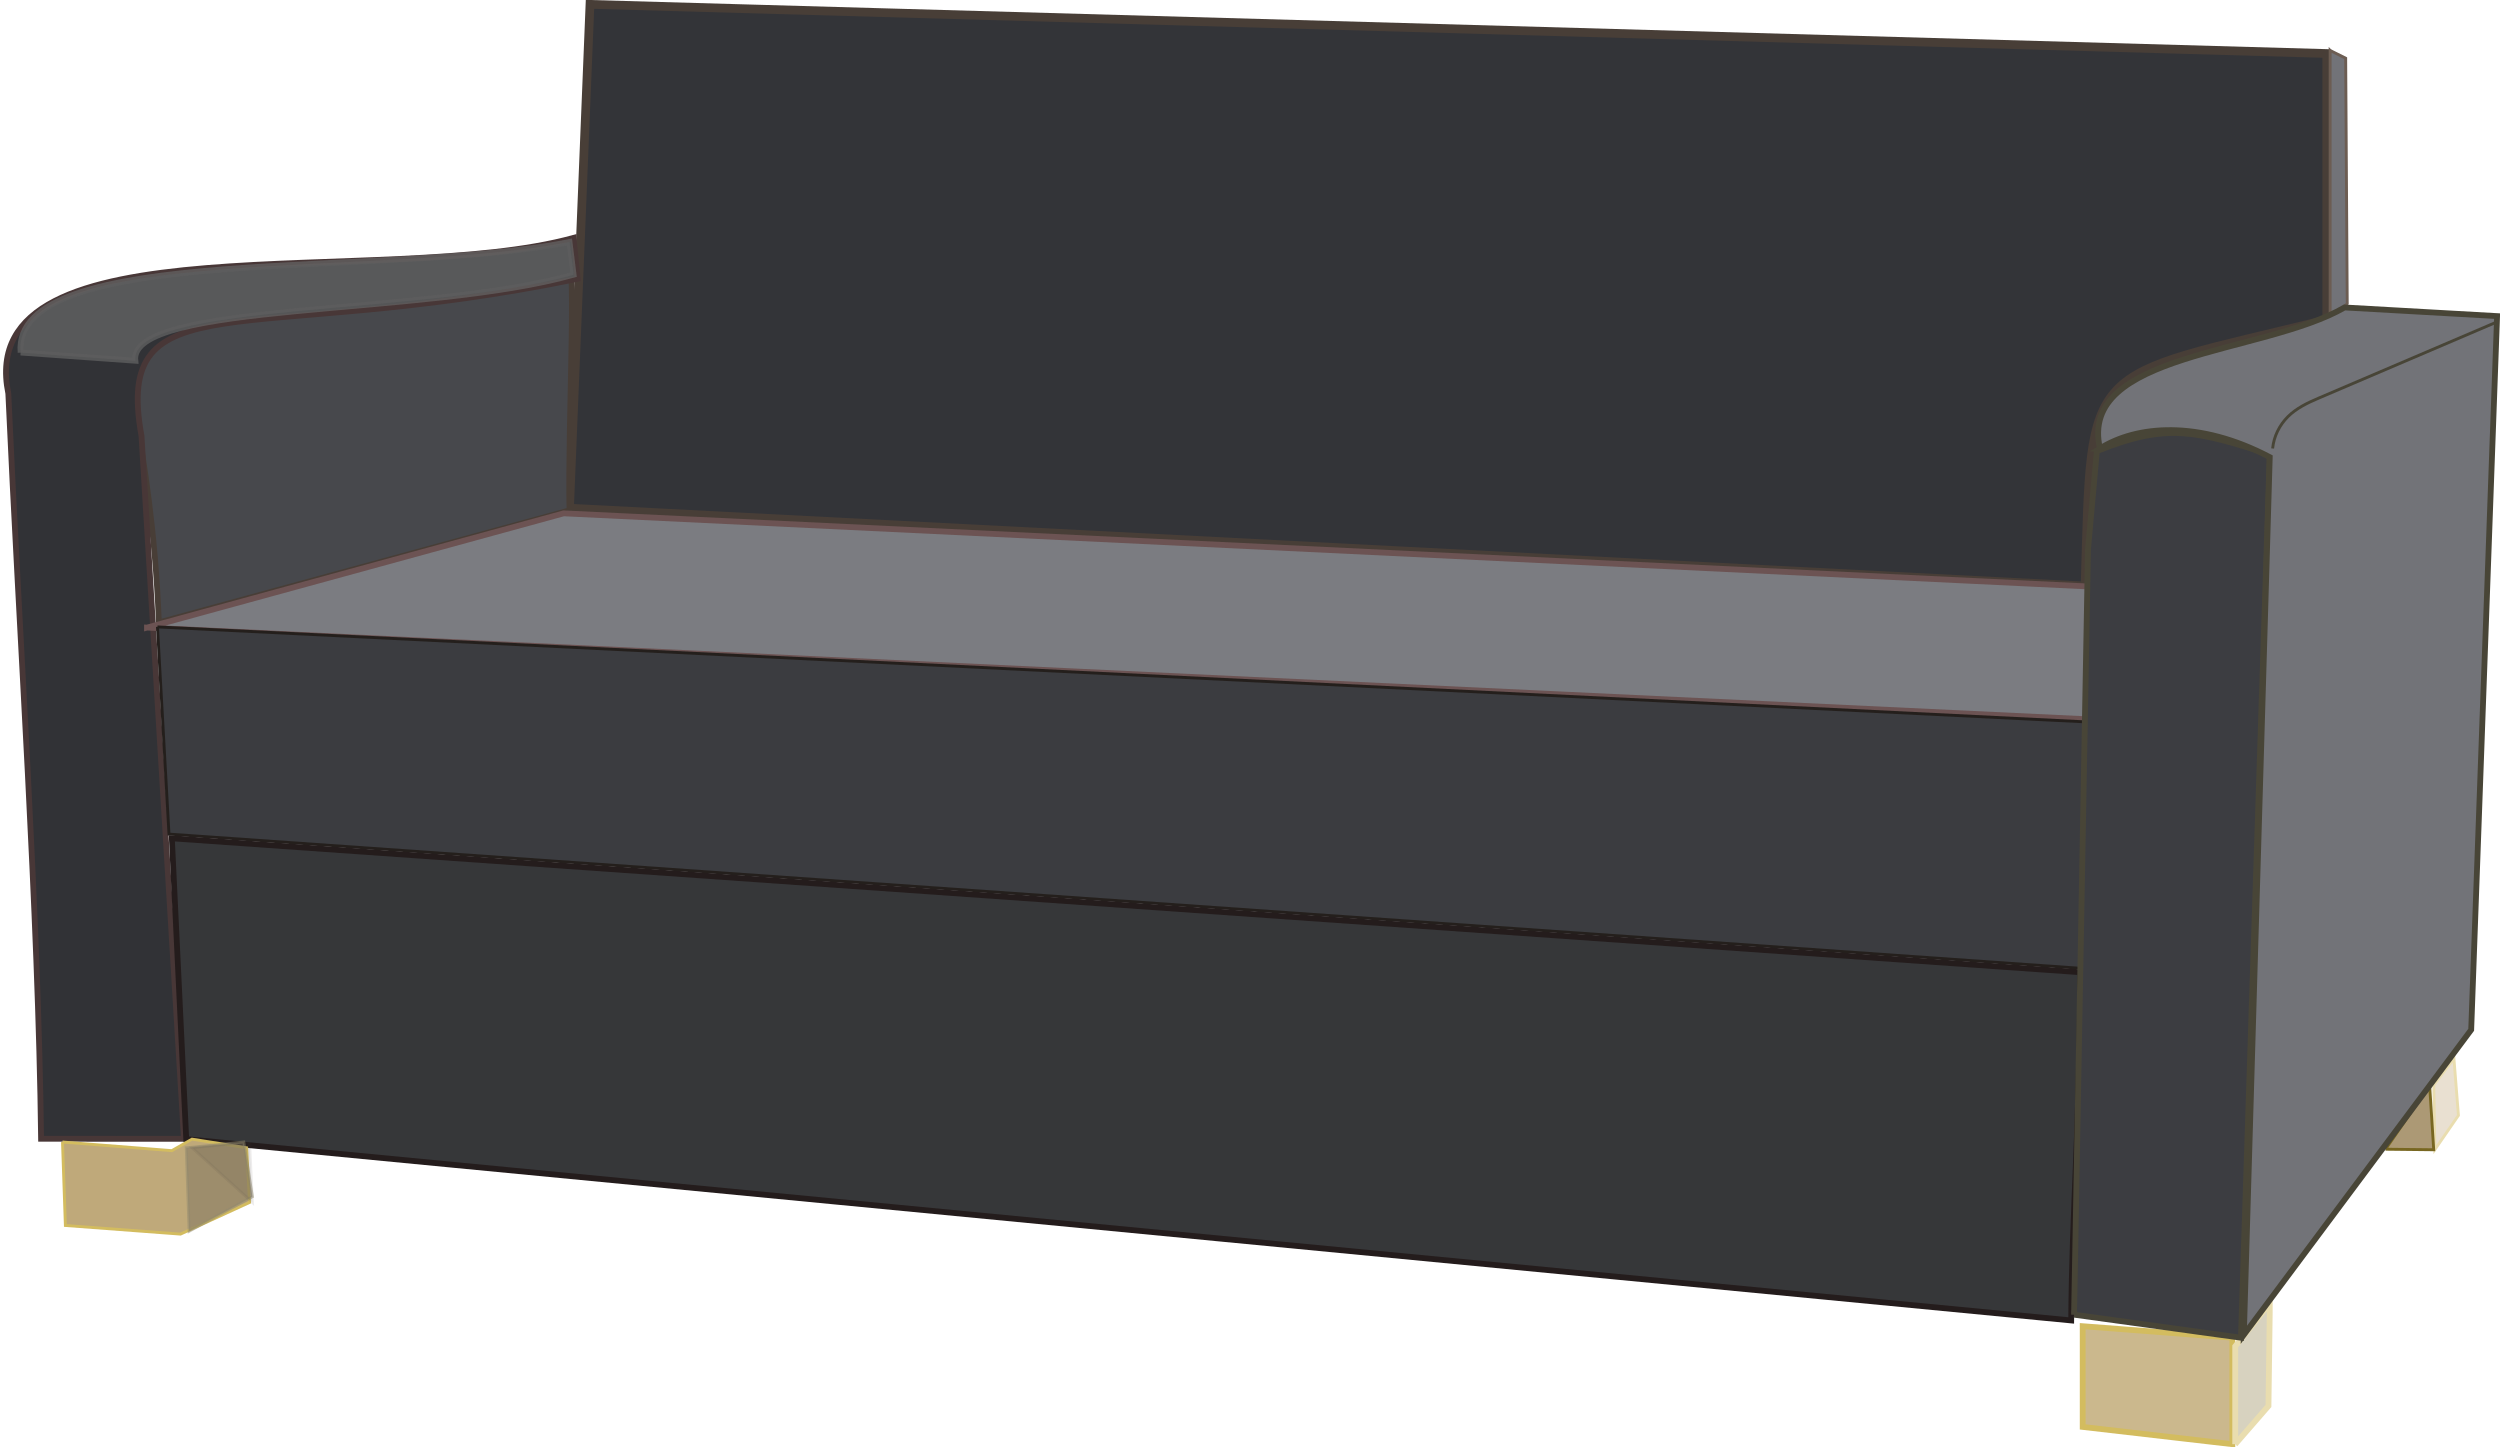 <?xml version="1.0" encoding="UTF-8" standalone="no"?>
<!-- Created with Inkscape (http://www.inkscape.org/) -->

<svg
   xmlns:dc="http://purl.org/dc/elements/1.1/"
   xmlns:cc="http://creativecommons.org/ns#"
   xmlns:rdf="http://www.w3.org/1999/02/22-rdf-syntax-ns#"
   xmlns:svg="http://www.w3.org/2000/svg"
   xmlns="http://www.w3.org/2000/svg"
   xmlns:sodipodi="http://sodipodi.sourceforge.net/DTD/sodipodi-0.dtd"
   xmlns:inkscape="http://www.inkscape.org/namespaces/inkscape"
   width="860.127"
   height="497.874"
   id="svg2"
   version="1.1"
   inkscape:version="0.47 r22583"
   sodipodi:docname="sofa03.svg">
  <defs
     id="defs4">
    <inkscape:path-effect
       effect="spiro"
       id="path-effect3718"
       is_visible="true" />
    <inkscape:perspective
       sodipodi:type="inkscape:persp3d"
       inkscape:vp_x="0 : 526.18109 : 1"
       inkscape:vp_y="0 : 1000 : 0"
       inkscape:vp_z="744.09448 : 526.18109 : 1"
       inkscape:persp3d-origin="372.04724 : 350.78739 : 1"
       id="perspective10" />
    <inkscape:perspective
       id="perspective2824"
       inkscape:persp3d-origin="0.5 : 0.33333333 : 1"
       inkscape:vp_z="1 : 0.5 : 1"
       inkscape:vp_y="0 : 1000 : 0"
       inkscape:vp_x="0 : 0.5 : 1"
       sodipodi:type="inkscape:persp3d" />
    <filter
       inkscape:collect="always"
       id="filter3646"
       x="-0.032"
       width="1.063"
       y="-0.148"
       height="1.295"
       color-interpolation-filters="sRGB">
      <feGaussianBlur
         inkscape:collect="always"
         stdDeviation="2.513"
         id="feGaussianBlur3648" />
    </filter>
    <filter
       inkscape:collect="always"
       id="filter3704"
       color-interpolation-filters="sRGB">
      <feGaussianBlur
         inkscape:collect="always"
         stdDeviation="0.497"
         id="feGaussianBlur3706" />
    </filter>
  </defs>
  <sodipodi:namedview
     id="base"
     pagecolor="#ffffff"
     bordercolor="#666666"
     borderopacity="1.0"
     inkscape:pageopacity="0.0"
     inkscape:pageshadow="2"
     inkscape:zoom="0.30865591"
     inkscape:cx="729.60576"
     inkscape:cy="444.35987"
     inkscape:document-units="px"
     inkscape:current-layer="layer1"
     showgrid="false"
     inkscape:window-width="1218"
     inkscape:window-height="746"
     inkscape:window-x="-8"
     inkscape:window-y="-8"
     inkscape:window-maximized="1" />
  <g
     inkscape:label="Layer 1"
     inkscape:groupmode="layer"
     id="layer1"
     transform="translate(88.83,-284.201)">
    <g
       id="g3728">
      <path
         id="path3708"
         d="m 627.723,740.481 0,34.653 51.485,5.941 0,-36.634 -51.485,-3.96 z"
         style="fill:#cbb88d;fill-opacity:1;stroke:#d3bc5f;stroke-width:2;stroke-linecap:butt;stroke-linejoin:miter;stroke-miterlimit:4;stroke-opacity:1;stroke-dasharray:none" />
      <path
         sodipodi:nodetypes="cccccc"
         id="path2830"
         d="m 107.107,459.045 7.047,-173.344 597.545,16.912 0,91.605 c -84.088,20.67 -80.8,13.153 -83.149,91.605 L 107.107,459.045 z"
         style="fill:#333438;fill-opacity:1;stroke:#483e37;stroke-width:3;stroke-linecap:butt;stroke-linejoin:miter;stroke-miterlimit:4;stroke-opacity:1;stroke-dasharray:none" />
      <path
         sodipodi:nodetypes="cccc"
         id="path3604"
         d="M 105.698,378.715 C -87.847,412.069 -39.331,366.354 -34.164,498.359 L 107.107,459.774 c -0.715,-29.553 3.119,-99.395 -1.409,-81.059 z"
         style="fill:#47484c;fill-opacity:1;stroke:#483e37;stroke-width:2;stroke-linecap:butt;stroke-linejoin:miter;stroke-miterlimit:4;stroke-opacity:1;stroke-dasharray:none" />
      <path
         sodipodi:nodetypes="ccccccc"
         id="path3606"
         d="m 108.516,366.031 c -64.828,17.851 -207.168,-7.986 -194.484,53.554 3.758,83.619 10.335,178.43 11.274,256.412 l 49.159,0.021 -14.607,-241.805 c -9.865,-54.493 35.914,-30.6 150.067,-54.088 l -1.409,-14.093 z"
         style="fill:#313236;fill-opacity:1;stroke:#483737;stroke-width:2;stroke-linecap:butt;stroke-linejoin:miter;stroke-miterlimit:4;stroke-opacity:1;stroke-dasharray:none" />
      <path
         sodipodi:nodetypes="ccccc"
         id="path3608"
         d="m -81.74,405.492 39.461,2.819 c -2.366,-20.391 99.778,-15.219 150.795,-29.595 l -1.409,-11.274 c -62.949,12.684 -192.063,-0.196 -188.847,38.051 z"
         style="opacity:0.836;fill:#696969;fill-opacity:1;stroke:#666666;stroke-width:2;stroke-linecap:butt;stroke-linejoin:miter;stroke-miterlimit:4;stroke-opacity:1;stroke-dasharray:none;filter:url(#filter3646)" />
      <path
         sodipodi:nodetypes="ccccc"
         id="path3650"
         d="m -38.253,500.123 143.345,-39.306 525.601,25.208 c -2.97,20.132 5.108,-11.142 -1.823,45.623 L -38.253,500.123 z"
         style="fill:#7b7c81;fill-opacity:1;stroke:#6c5353;stroke-width:2;stroke-linecap:butt;stroke-linejoin:miter;stroke-miterlimit:4;stroke-opacity:1;stroke-dasharray:none" />
      <path
         sodipodi:nodetypes="ccccc"
         id="path3676"
         d="m -34.653,499.887 3.96,71.287 657.504,46.158 1.902,-84.771 -663.366,-32.673 z"
         style="fill:#3b3c40;fill-opacity:1;stroke:#241f1c;stroke-width:1px;stroke-linecap:butt;stroke-linejoin:miter;stroke-opacity:1" />
      <path
         sodipodi:nodetypes="ccccc"
         id="path3680"
         d="m -29.703,572.62 4.95,103.505 648.515,62.376 c 0.33,-39.934 2.798,-60.433 3.128,-119.802 L -29.703,572.62 z"
         style="fill:#363739;fill-opacity:1;stroke:#241c1c;stroke-width:2;stroke-linecap:butt;stroke-linejoin:miter;stroke-miterlimit:4;stroke-opacity:1;stroke-dasharray:none" />
      <path
         id="path3682"
         d="m -67.327,677.115 0.99,28.713 39.604,2.97 23.762,-10.891 -0.99,-18.812 -18.812,-2.97 -6.931,3.96 -37.624,-2.97 z"
         style="fill:#bfa97a;fill-opacity:1;stroke:#d3bc5f;stroke-width:1px;stroke-linecap:butt;stroke-linejoin:miter;stroke-opacity:1" />
      <path
         id="path3684"
         d="m -24.752,679.095 0.99,28.713 21.782,-11.881 -2.97,-18.812 -19.802,1.98 z"
         style="opacity:0.509;fill:#7c735f;fill-opacity:1;stroke:#918a6f;stroke-width:1px;stroke-linecap:butt;stroke-linejoin:miter;stroke-opacity:1" />
      <path
         id="path3686"
         d="m -22.772,679.095 20.792,18.812 -0.99,-20.792 -19.802,1.98 z"
         style="opacity:0.301;fill:#333438;fill-opacity:1;stroke:#483e37;stroke-width:1px;stroke-linecap:butt;stroke-linejoin:miter;stroke-opacity:1;filter:url(#filter3704)" />
      <path
         sodipodi:nodetypes="cccccc"
         id="path3710"
         d="m 680.198,781.075 11.442,-13.167 0.439,-32.378 0,-2.97 -11.881,14.851 0,33.663 z"
         style="fill:#d7d2bf;fill-opacity:1;stroke:#e9ddaf;stroke-width:2;stroke-linecap:butt;stroke-linejoin:miter;stroke-miterlimit:4;stroke-opacity:1;stroke-dasharray:none" />
      <path
         sodipodi:nodetypes="cccccc"
         id="path3712"
         d="m 624.752,736.521 4.793,-263.209 3.049,-33.899 c 24.422,-9.901 34.072,-6.852 59.485,1.069 l -9.901,303.96 -57.426,-7.921 z"
         style="fill:#3c3d41;fill-opacity:1;stroke:#484537;stroke-width:2;stroke-linecap:butt;stroke-linejoin:miter;stroke-miterlimit:4;stroke-opacity:1;stroke-dasharray:none" />
      <path
         sodipodi:nodetypes="ccccc"
         id="path3720"
         d="m 748.515,657.449 0.372,22.264 8.107,-11.756 -1.548,-19.555 -6.931,9.047 z"
         style="fill:#e9e0d1;fill-opacity:1;stroke:#e9ddaf;stroke-width:1px;stroke-linecap:butt;stroke-linejoin:miter;stroke-opacity:1" />
      <path
         sodipodi:nodetypes="cccc"
         id="path3724"
         d="m 731.903,679.589 16.588,0.186 -1.401,-22.122 -15.187,21.936 z"
         style="fill:#ac9975;fill-opacity:1;stroke:#786721;stroke-width:1px;stroke-linecap:butt;stroke-linejoin:miter;stroke-opacity:1" />
      <path
         id="path3726"
         d="m 712.858,301.563 5.344,2.672 0.534,84.431 -5.878,5.344 0,-92.447 z"
         style="fill:#727378;fill-opacity:1;stroke:#6c5d53;stroke-width:1px;stroke-linecap:butt;stroke-linejoin:miter;stroke-opacity:1" />
      <path
         sodipodi:nodetypes="ccccccc"
         id="path3714"
         d="m 633.663,438.501 c -7.591,-33.003 56.106,-32.343 84.158,-48.515 l 52.475,2.97 -8.911,245.545 -78.218,104.95 8.911,-301.98 c -24.422,-12.871 -45.875,-10.891 -58.416,-2.97 z"
         style="fill:#727378;fill-opacity:1;stroke:#484537;stroke-width:2;stroke-linecap:butt;stroke-linejoin:miter;stroke-miterlimit:4;stroke-opacity:1;stroke-dasharray:none" />
      <path
         style="fill:none;stroke:#484537;stroke-width:1px;stroke-linecap:butt;stroke-linejoin:miter;stroke-opacity:1"
         d="m 693.069,438.501 c 0.397,-4.12 2.343,-8.043 5.277,-10.963 2.933,-2.92 6.759,-4.737 10.565,-6.363 l 61.386,-26.238"
         id="path3716" />
    </g>
  </g>
</svg>
